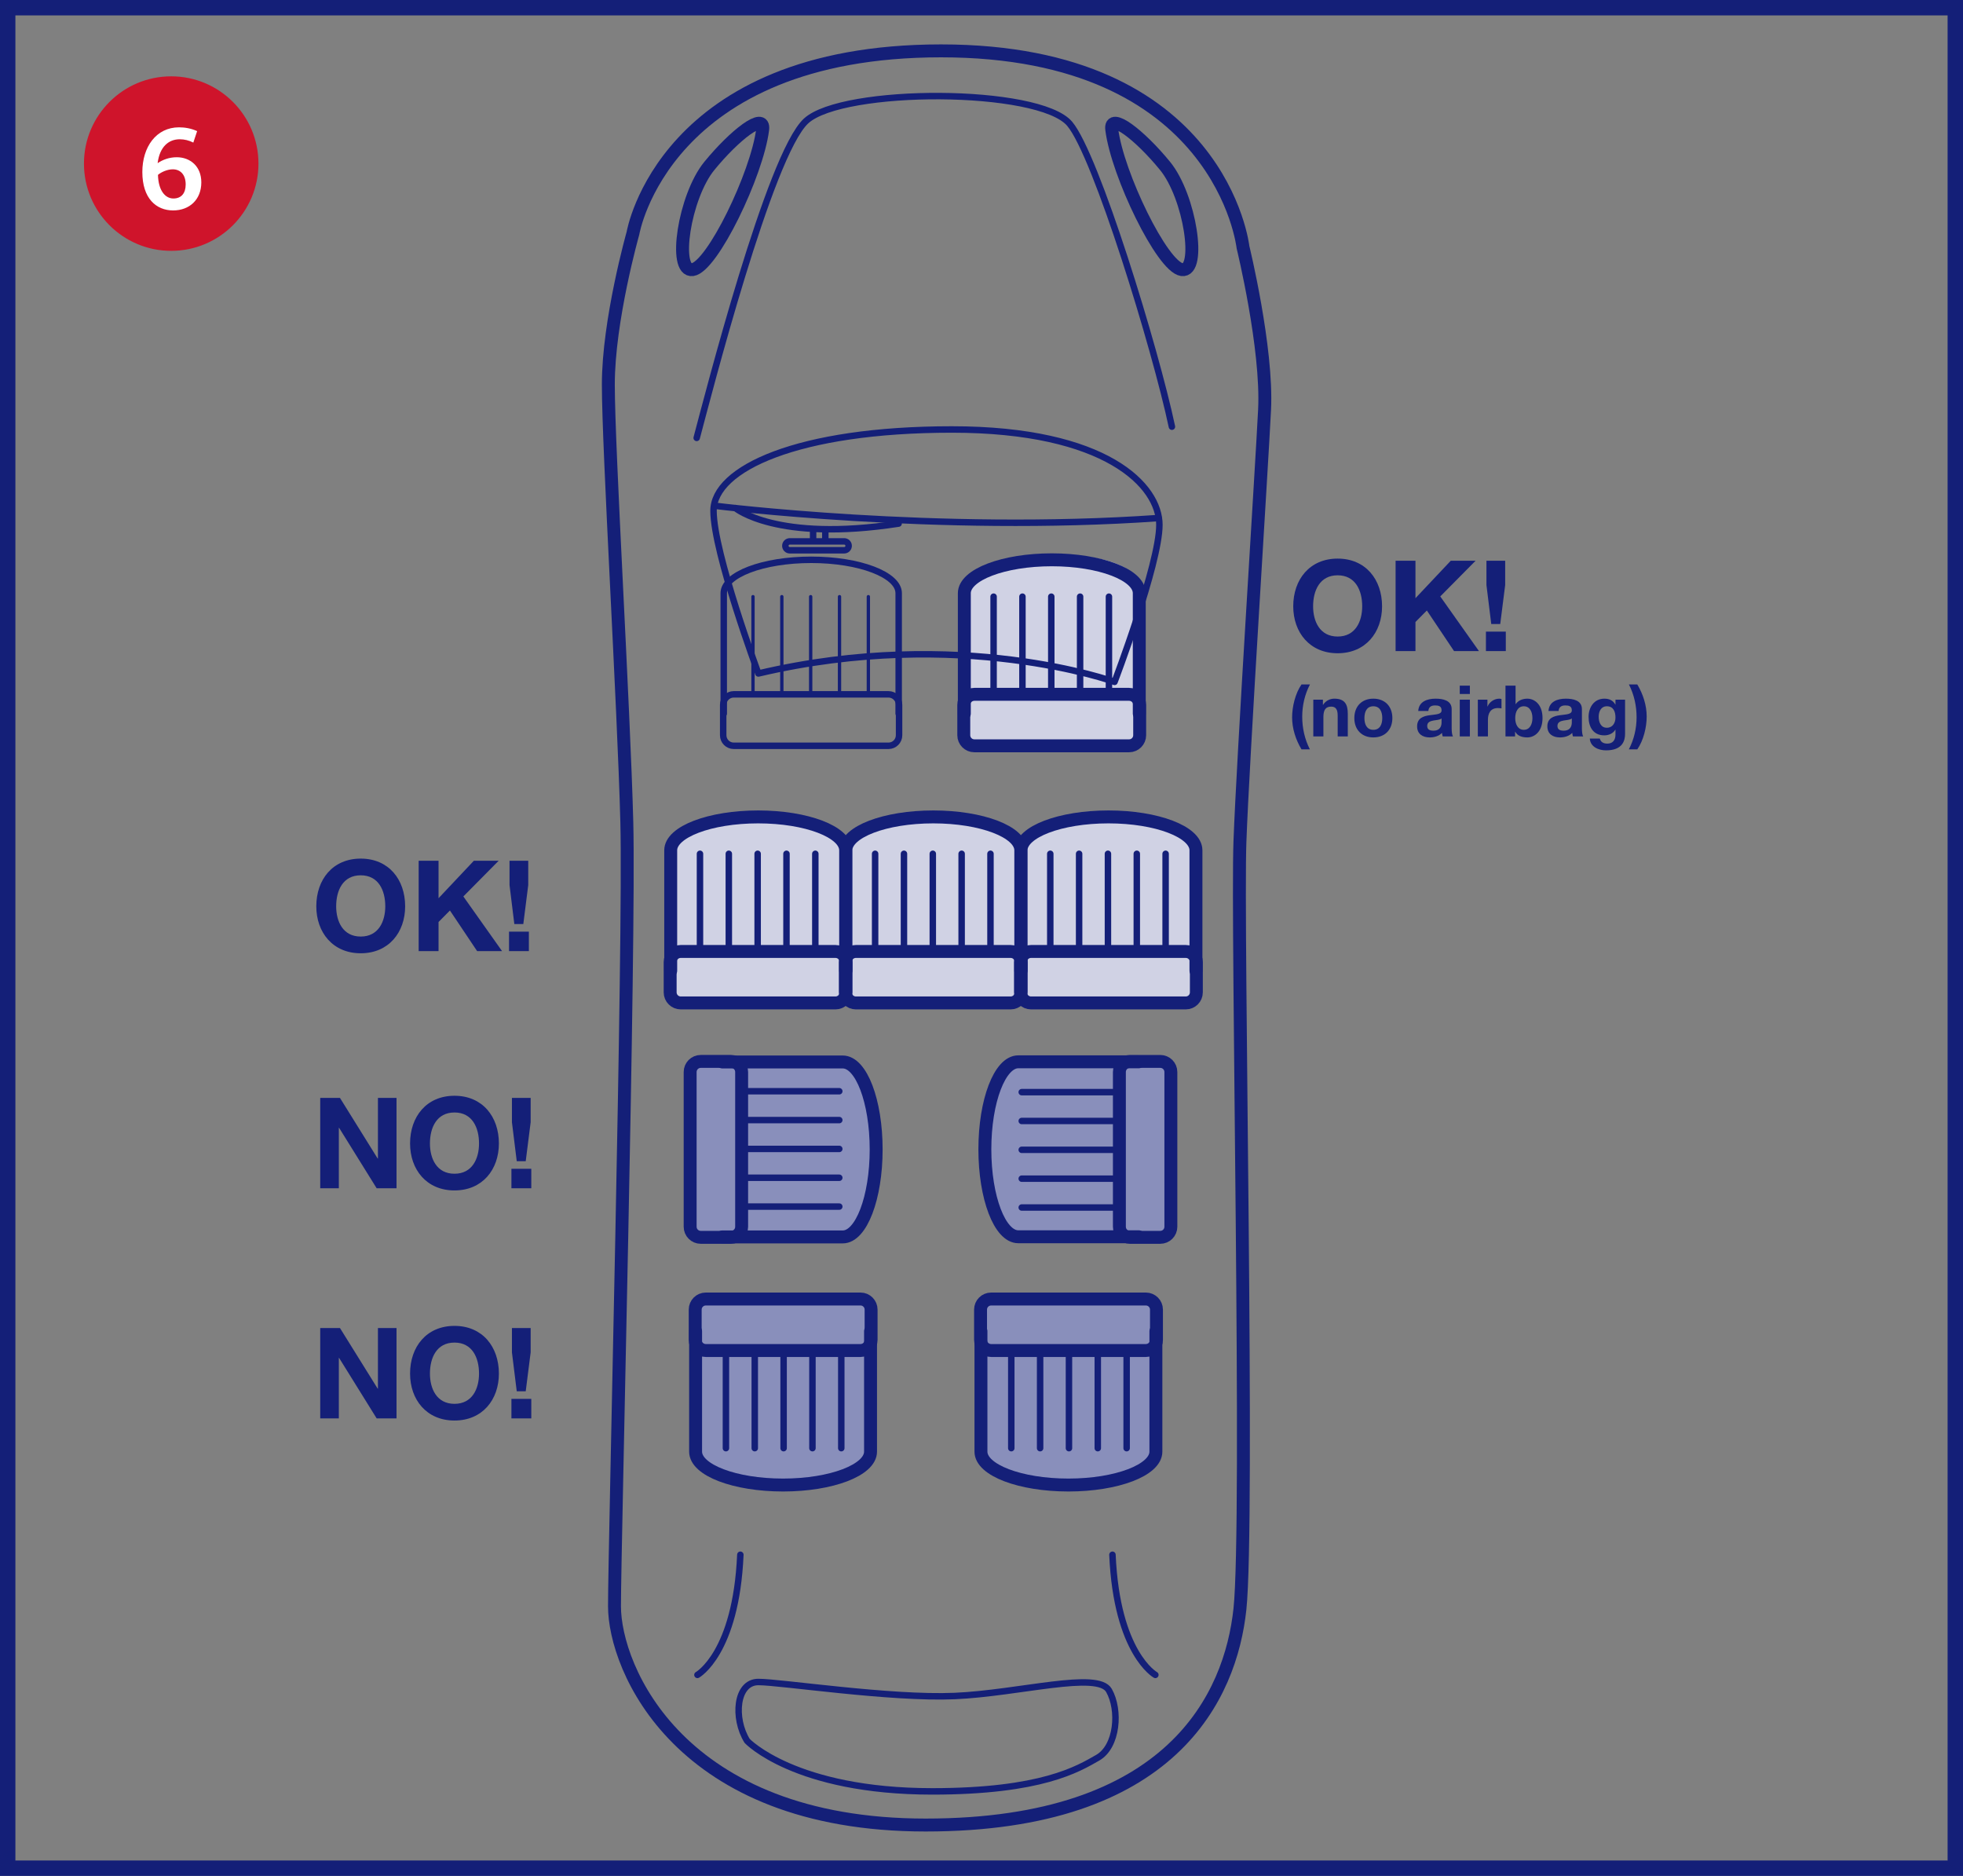 <?xml version="1.0" encoding="UTF-8"?>
<!DOCTYPE svg PUBLIC "-//W3C//DTD SVG 1.1//EN" "http://www.w3.org/Graphics/SVG/1.1/DTD/svg11.dtd">
<!-- Creator: CorelDRAW 2017 -->
<svg xmlns="http://www.w3.org/2000/svg" xml:space="preserve" width="45mm" height="43mm" version="1.1" style="shape-rendering:geometricPrecision; text-rendering:geometricPrecision; image-rendering:optimizeQuality; fill-rule:evenodd; clip-rule:evenodd"
viewBox="0 0 38753.01 37030.74"
 xmlns:xlink="http://www.w3.org/1999/xlink">
 <rect x="0" y="0" width="38753.01" height="37030.74" fill="#808080" stroke="none"/>
 <defs>
  <style type="text/css">
   <![CDATA[
    .str0 {stroke:#CF142B;stroke-width:91.11;stroke-miterlimit:4}
    .str4 {stroke:#141F78;stroke-width:303.82;stroke-miterlimit:4}
    .str1 {stroke:#141F78;stroke-width:255.17;stroke-linecap:round;stroke-linejoin:round;stroke-miterlimit:4}
    .str2 {stroke:#141F78;stroke-width:127.63;stroke-linecap:round;stroke-linejoin:round;stroke-miterlimit:4}
    .str3 {stroke:#141F78;stroke-width:65.62;stroke-linecap:round;stroke-linejoin:round;stroke-miterlimit:4}
    .fil1 {fill:none}
    .fil5 {fill:none;fill-rule:nonzero}
    .fil0 {fill:#CF142B}
    .fil2 {fill:white;fill-rule:nonzero}
    .fil3 {fill:#D0D2E4;fill-rule:nonzero}
    .fil4 {fill:#898FBB;fill-rule:nonzero}
    .fil6 {fill:#141F78;fill-rule:nonzero}
   ]]>
  </style>
 </defs>
 <g id="Слой_x0020_1">
  <path class="fil0" d="M3379.78 4906.13c926.28,0 1677.06,-750.69 1677.06,-1676.71 0,-925.94 -750.78,-1676.97 -1677.06,-1676.97 -925.94,0 -1676.71,751.03 -1676.71,1676.97 0,926.02 750.78,1676.71 1676.71,1676.71z"/>
  <path class="fil1 str0" d="M3379.78 4906.13c926.28,0 1677.06,-750.69 1677.06,-1676.71 0,-925.94 -750.78,-1676.97 -1677.06,-1676.97 -925.94,0 -1676.71,751.03 -1676.71,1676.97 0,926.02 750.78,1676.71 1676.71,1676.71z"/>
  <path class="fil2" d="M3417.59 4153.89c321.05,0 556.67,-211.51 556.67,-553.91 0,-316.22 -218.39,-496.04 -485.7,-496.04 -150.88,0 -279.71,50.98 -376.85,117.12 41.34,-328.63 221.15,-471.93 437.48,-471.93 89.56,0 181.88,22.05 267.31,65.45l75.09 -225.97c-119.19,-55.8 -248.02,-75.09 -356.87,-75.09 -452.64,0 -724.77,388.56 -724.77,882.54 0,522.22 274.89,757.84 607.65,757.84zm4.82 -235.62c-159.83,0 -296.25,-155.7 -303.82,-466.41 68.21,-58.56 190.15,-109.54 292.11,-109.54 150.19,0 254.91,104.72 254.91,299 0,172.24 -84.74,276.95 -243.2,276.95z"/>
  <path class="fil3" d="M13210.64 18820.7l0 -2109.63c0,-194.45 703.24,-598.52 1915.17,-598.52 1211.85,0 1511.11,403.81 1511.11,553.57 0,149.76 44.95,2109.63 44.95,2109.63l0 837.84c0,134.95 -209.61,209.61 -568.72,209.61l-2618.15 0c-179.56,0 -284.36,-89.91 -284.36,-299.17l0 -703.32z"/>
  <path class="fil3" d="M16711.68 18820.7l0 -2109.63c0,-194.45 703.32,-598.52 1915.17,-598.52 1212.19,0 1511.45,403.81 1511.45,553.57 0,149.76 44.61,2109.63 44.61,2109.63l0 837.84c0,134.95 -209.35,209.61 -568.38,209.61l-2618.5 0c-179.56,0 -284.36,-89.91 -284.36,-299.17l0 -703.32z"/>
  <path class="fil3" d="M20152.86 18820.7l0 -2109.63c0,-194.45 703.58,-598.52 1915.52,-598.52 1211.85,0 1511.11,403.81 1511.11,553.57 0,149.76 44.95,2109.63 44.95,2109.63l0 837.84c0,134.95 -209.61,209.61 -568.72,209.61l-2618.5 0c-179.56,0 -284.36,-89.91 -284.36,-299.17l0 -703.32z"/>
  <path class="fil3" d="M19041.25 13672.41l0 -2109.89c0,-194.45 703.58,-598.52 1915.43,-598.52 1211.94,0 1511.2,404.06 1511.2,553.82 0,149.5 44.95,2109.63 44.95,2109.63l0 837.93c0,134.52 -209.7,209.27 -568.72,209.27l-2618.5 0c-179.56,0 -284.36,-89.56 -284.36,-299.26l0 -702.98z"/>
  <path class="fil4" d="M22143.04 24401.91l-2109.89 0c-194.45,0 -598.52,-703.32 -598.52,-1915.52 0,-1211.85 404.06,-1511.11 553.57,-1511.11 149.76,0 2109.89,-44.7 2109.89,-44.7l837.93 0c134.6,0 209.27,209.35 209.27,568.46l0 2618.15c0,179.56 -89.91,284.71 -299.17,284.71l-703.07 0z"/>
  <path class="fil4" d="M14631.5 20930.33l2109.89 0c194.2,0 598.26,703.24 598.26,1915.17 0,1211.85 -403.81,1511.11 -553.57,1511.11 -149.76,0 -2109.63,44.95 -2109.63,44.95l-837.84 0c-134.95,0 -209.35,-209.61 -209.35,-568.38l0 -2618.5c0,-179.56 89.65,-284.36 299.26,-284.36l702.98 0z"/>
  <path class="fil4" d="M17220.2 26615.74l0 2109.89c0,194.11 -703.32,598.17 -1915.43,598.17 -1211.94,0 -1511.2,-403.72 -1511.2,-553.48 0,-149.84 -44.95,-2109.63 -44.95,-2109.63l0 -837.93c0,-134.86 209.61,-209.35 568.72,-209.35l2618.24 0c179.56,0 284.62,89.65 284.62,299.26l0 703.07z"/>
  <path class="fil4" d="M22845.76 26615.74l0 2109.89c0,194.11 -703.32,598.17 -1915.17,598.17 -1211.85,0 -1511.11,-403.72 -1511.11,-553.48 0,-149.84 -44.95,-2109.63 -44.95,-2109.63l0 -837.93c0,-134.86 209.61,-209.35 568.38,-209.35l2618.5 0c179.56,0 284.36,89.65 284.36,299.26l0 703.07z"/>
  <path class="fil5 str1" d="M12496.04 4602.65c0,0 605.24,-3598.6 6082.5,-3598.6 5534.71,0 5960.3,3875.39 5960.3,3875.39 0,0 487,1993.2 425.94,3211.16 -60.71,1217.96 -425.59,6864.8 -486.39,8526.01 -61.06,1660.61 182.31,13430.85 0,15147.09 -182.83,1715.9 -1338.18,4262.66 -6203.93,4262.66 -4866.09,0 -6143.3,-3100.33 -6143.3,-4318.29 0,-1217.96 304.17,-13153.81 243.37,-15479.16 -61.06,-2325.27 -364.88,-7363.24 -364.88,-8636.5 0,-1273.6 486.39,-2989.75 486.39,-2989.75z"/>
  <path class="fil5 str1" d="M21947.73 2554.43c-44.09,-351.88 553.57,110.58 1051.76,719.69 498.28,608.77 719.69,2103.51 332.41,2048.23 -387.7,-55.29 -1273.6,-1882.36 -1384.17,-2767.91z"/>
  <path class="fil5 str1" d="M15056.49 2554.43c43.75,-351.88 -553.82,110.58 -1052.02,719.69 -498.28,608.77 -719.77,2103.51 -332.07,2048.23 387.62,-55.29 1273.25,-1882.36 1384.09,-2767.91z"/>
  <path class="fil5 str2" d="M13753.79 8644.16c221.5,-830.35 1439.72,-5591.54 2159.15,-6255.94 720.03,-664.4 4595.07,-664.4 5204.19,55.29 521.62,616.43 1693.42,4442.82 2018.52,5979.5"/>
  <path class="fil5 str2" d="M14971.75 13294.78c0,0 -885.55,-2380.64 -885.55,-3211.25 0,-830.26 1660.61,-1605.58 4705.56,-1605.58 3045.04,0 4096.88,1107.39 4096.88,1882.36 0,775.32 -885.64,3100.33 -885.64,3100.33 0,0 -3045.04,-1107.04 -7031.26,-165.86z"/>
  <path class="fil5 str2" d="M14750.26 34365.74c-276.7,-442.9 -221.41,-1162.93 221.5,-1162.93 442.99,0 2602.39,332.07 3875.65,276.78 1273.25,-55.03 2823.54,-498.28 3045.04,-110.66 221.15,387.7 165.86,1107.39 -221.75,1328.88 -387.7,221.5 -1107.13,664.4 -3266.19,664.4 -2713.06,0 -3654.24,-996.47 -3654.24,-996.47z"/>
  <path class="fil5 str2" d="M14122.98 9985.45c0,0 4384.43,547.8 8747.07,240.87"/>
  <path class="fil5 str2" d="M16753.62 10774.72c0,48.31 -39.27,87.5 -87.5,87.5l-1074.32 0c-48.57,0 -87.75,-39.18 -87.75,-87.5 0,-48.57 39.18,-87.75 87.75,-87.75l1074.32 0c48.23,0 87.5,39.18 87.5,87.75z"/>
  <path class="fil5 str2" d="M14517.57 10029.19c0,0 811.14,679.64 3222.44,306.84"/>
  <line class="fil5 str2" x1="16052.1" y1="10489.49" x2="16052.1" y2= "10665.09" />
  <line class="fil5 str2" x1="16293.32" y1="10489.49" x2="16293.32" y2= "10643.21" />
  <path class="fil5 str2" d="M13768.69 33062.44c0,0 762.23,-423.18 847.05,-2371.51"/>
  <path class="fil5 str2" d="M22808.73 33062.44c0,0 -762.23,-423.18 -847.05,-2371.51"/>
  <path class="fil5 str2" d="M17749.14 14513.61c0,115.23 -93.52,208.75 -208.75,208.75l-3054.68 0c-115.14,0 -208.75,-93.52 -208.75,-208.75l0 -598.43c0,-115.48 93.61,-209.01 208.75,-209.01l3054.68 0c115.23,0 208.75,93.52 208.75,209.01l0 598.43z"/>
  <path class="fil5 str2" d="M14287.89 14086.2l0 -2376.33c0,-364.28 772.91,-659.32 1726.83,-659.32 953.67,0 1726.83,295.04 1726.83,659.32l0 2376.33"/>
  <line class="fil5 str3" x1="14865.4" y1="11778.16" x2="14865.4" y2= "13694.02" />
  <line class="fil5 str3" x1="15434.72" y1="11778.16" x2="15434.72" y2= "13694.02" />
  <line class="fil5 str3" x1="16004.13" y1="11778.16" x2="16004.13" y2= "13694.02" />
  <line class="fil5 str3" x1="16573.46" y1="11778.16" x2="16573.46" y2= "13694.02" />
  <line class="fil5 str3" x1="17142.78" y1="11778.16" x2="17142.78" y2= "13694.02" />
  <path class="fil5 str1" d="M16702.55 19589.05c0,115.4 -93.61,209.01 -209.01,209.01l-3054.43 0c-115.48,0 -209.09,-93.61 -209.09,-209.01l0 -598.52c0,-115.14 93.61,-208.75 209.09,-208.75l3054.43 0c115.4,0 209.01,93.61 209.01,208.75l0 598.52z"/>
  <path class="fil5 str1" d="M13240.96 19161.82l0 -2376.59c0,-364.02 773.25,-659.32 1726.83,-659.32 953.67,0 1726.83,295.3 1726.83,659.32l0 2376.59"/>
  <line class="fil5 str2" x1="13818.81" y1="16853.86" x2="13818.81" y2= "18769.38" />
  <line class="fil5 str2" x1="14388.13" y1="16853.86" x2="14388.13" y2= "18769.38" />
  <line class="fil5 str2" x1="14957.2" y1="16853.86" x2="14957.2" y2= "18769.38" />
  <line class="fil5 str2" x1="15526.52" y1="16853.86" x2="15526.52" y2= "18769.38" />
  <line class="fil5 str2" x1="16095.85" y1="16853.86" x2="16095.85" y2= "18769.38" />
  <path class="fil5 str1" d="M13833.71 24424.99c-115.4,0 -209.01,-93.61 -209.01,-209.01l0 -3054.51c0,-115.4 93.61,-209.01 209.01,-209.01l598.52 0c115.4,0 209.01,93.61 209.01,209.01l0 3054.51c0,115.4 -93.61,209.01 -209.01,209.01l-598.52 0z"/>
  <path class="fil5 str1" d="M14260.85 20963.4l2376.33 0c364.28,0 659.58,773.17 659.58,1726.83 0,953.93 -295.3,1726.83 -659.58,1726.83l-2376.33 0"/>
  <line class="fil5 str2" x1="16568.89" y1="21541.25" x2="14653.38" y2= "21541.25" />
  <line class="fil5 str2" x1="16568.89" y1="22110.58" x2="14653.38" y2= "22110.58" />
  <line class="fil5 str2" x1="16568.89" y1="22679.64" x2="14653.38" y2= "22679.64" />
  <line class="fil5 str2" x1="16568.89" y1="23248.97" x2="14653.38" y2= "23248.97" />
  <line class="fil5 str2" x1="16568.89" y1="23818.29" x2="14653.38" y2= "23818.29" />
  <path class="fil5 str1" d="M13724.34 25851.62c0,-115.14 93.61,-209.01 209.01,-209.01l3054.77 0c115.14,0 208.75,93.87 208.75,209.01l0 598.52c0,115.4 -93.61,209.01 -208.75,209.01l-3054.77 0c-115.4,0 -209.01,-93.61 -209.01,-209.01l0 -598.52z"/>
  <path class="fil5 str1" d="M17185.93 26279.11l0 2376.33c0,364.28 -773.25,659.23 -1726.83,659.23 -953.67,0 -1726.83,-294.95 -1726.83,-659.23l0 -2376.33"/>
  <line class="fil5 str2" x1="16608.34" y1="28587.07" x2="16608.34" y2= "26671.29" />
  <line class="fil5 str2" x1="16039.01" y1="28587.07" x2="16039.01" y2= "26671.29" />
  <line class="fil5 str2" x1="15469.69" y1="28587.07" x2="15469.69" y2= "26671.29" />
  <line class="fil5 str2" x1="14900.36" y1="28587.07" x2="14900.36" y2= "26671.29" />
  <line class="fil5 str2" x1="14331.04" y1="28587.07" x2="14331.04" y2= "26671.29" />
  <path class="fil5 str1" d="M19357.82 25851.62c0,-115.14 93.52,-209.01 209.01,-209.01l3054.77 0c115.14,0 209.01,93.87 209.01,209.01l0 598.52c0,115.4 -93.87,209.01 -209.01,209.01l-3054.77 0c-115.48,0 -209.01,-93.61 -209.01,-209.01l0 -598.52z"/>
  <path class="fil5 str1" d="M22819.32 26279.11l0 2376.33c0,364.28 -773.17,659.23 -1726.83,659.23 -953.58,0 -1726.83,-294.95 -1726.83,-659.23l0 -2376.33"/>
  <line class="fil5 str2" x1="22241.82" y1="28587.07" x2="22241.82" y2= "26671.29" />
  <line class="fil5 str2" x1="21672.15" y1="28587.07" x2="21672.15" y2= "26671.29" />
  <line class="fil5 str2" x1="21103.17" y1="28587.07" x2="21103.17" y2= "26671.29" />
  <line class="fil5 str2" x1="20533.84" y1="28587.07" x2="20533.84" y2= "26671.29" />
  <line class="fil5 str2" x1="19964.52" y1="28587.07" x2="19964.52" y2= "26671.29" />
  <path class="fil5 str1" d="M22905.96 20952.46c115.4,0 209.01,93.61 209.01,209.01l0 3054.51c0,115.4 -93.61,209.01 -209.01,209.01l-598.26 0c-115.74,0 -209.01,-93.61 -209.01,-209.01l0 -3054.51c0,-115.4 93.27,-209.01 209.01,-209.01l598.26 0z"/>
  <path class="fil5 str1" d="M22478.82 24413.71l-2376.42 0c-364.28,0 -659.58,-772.82 -659.58,-1726.49 0,-953.93 295.3,-1726.83 659.58,-1726.83l2376.42 0"/>
  <line class="fil5 str2" x1="20170.77" y1="23836.2" x2="22086.55" y2= "23836.2" />
  <line class="fil5 str2" x1="20170.77" y1="23266.88" x2="22086.55" y2= "23266.88" />
  <line class="fil5 str2" x1="20170.77" y1="22697.55" x2="22086.55" y2= "22697.55" />
  <line class="fil5 str2" x1="20170.77" y1="22128.23" x2="22086.55" y2= "22128.23" />
  <line class="fil5 str2" x1="20170.77" y1="21559.16" x2="22086.55" y2= "21559.16" />
  <path class="fil5 str1" d="M20160.18 19589.05c0,115.4 -93.35,209.01 -208.75,209.01l-3054.77 0c-115.14,0 -208.66,-93.61 -208.66,-209.01l0 -598.52c0,-115.14 93.52,-208.75 208.66,-208.75l3054.77 0c115.4,0 208.75,93.61 208.75,208.75l0 598.52z"/>
  <path class="fil5 str1" d="M16698.93 19161.82l0 -2376.59c0,-364.02 773.17,-659.32 1726.75,-659.32 953.67,0 1726.58,295.3 1726.58,659.32l0 2376.59"/>
  <line class="fil5 str2" x1="17276.44" y1="16853.86" x2="17276.44" y2= "18769.38" />
  <line class="fil5 str2" x1="17845.76" y1="16853.86" x2="17845.76" y2= "18769.38" />
  <line class="fil5 str2" x1="18415.09" y1="16853.86" x2="18415.09" y2= "18769.38" />
  <line class="fil5 str2" x1="18984.41" y1="16853.86" x2="18984.41" y2= "18769.38" />
  <line class="fil5 str2" x1="19553.74" y1="16853.86" x2="19553.74" y2= "18769.38" />
  <path class="fil5 str1" d="M23618.07 19589.05c0,115.4 -93.27,209.01 -208.75,209.01l-3054.43 0c-115.48,0 -209.01,-93.61 -209.01,-209.01l0 -598.52c0,-115.14 93.52,-208.75 209.01,-208.75l3054.43 0c115.48,0 208.75,93.61 208.75,208.75l0 598.52z"/>
  <path class="fil5 str1" d="M20156.82 19161.82l0 -2376.59c0,-364.02 773.17,-659.32 1726.83,-659.32 953.58,0 1726.49,295.3 1726.49,659.32l0 2376.59"/>
  <line class="fil5 str2" x1="20734.33" y1="16853.86" x2="20734.33" y2= "18769.38" />
  <line class="fil5 str2" x1="21303.65" y1="16853.86" x2="21303.65" y2= "18769.38" />
  <line class="fil5 str2" x1="21872.72" y1="16853.86" x2="21872.72" y2= "18769.38" />
  <line class="fil5 str2" x1="22442.3" y1="16853.86" x2="22442.3" y2= "18769.38" />
  <line class="fil5 str2" x1="23011.37" y1="16853.86" x2="23011.37" y2= "18769.38" />
  <path class="fil5 str1" d="M22499.14 14513.61c0,115.23 -93.61,208.75 -209.01,208.75l-3054.43 0c-115.48,0 -209.09,-93.52 -209.09,-208.75l0 -598.43c0,-115.48 93.61,-209.01 209.09,-209.01l3054.43 0c115.4,0 209.01,93.52 209.01,209.01l0 598.43z"/>
  <path class="fil5 str1" d="M19037.55 14086.2l0 -2376.33c0,-364.28 773.25,-659.32 1726.83,-659.32 954.01,0 1726.83,295.04 1726.83,659.32l0 2376.33"/>
  <line class="fil5 str2" x1="19615.4" y1="11778.16" x2="19615.4" y2= "13694.02" />
  <line class="fil5 str2" x1="20184.72" y1="11778.16" x2="20184.72" y2= "13694.02" />
  <line class="fil5 str2" x1="20754.05" y1="11778.16" x2="20754.05" y2= "13694.02" />
  <line class="fil5 str2" x1="21323.11" y1="11778.16" x2="21323.11" y2= "13694.02" />
  <line class="fil5 str2" x1="21892.44" y1="11778.16" x2="21892.44" y2= "13694.02" />
  <path class="fil6" d="M7121.17 18487.69c352.39,0 484.84,-299.86 484.84,-596.97 0,-312.26 -132.45,-612.13 -484.84,-612.13 -352.14,0 -484.58,299.86 -484.58,612.13 0,297.11 132.45,596.97 484.58,596.97zm0 -1538.75c552.27,0 877.11,412.25 877.11,941.78 0,514.38 -324.84,926.97 -877.11,926.97 -551.76,0 -876.77,-412.59 -876.77,-926.97 0,-529.54 325.01,-941.78 876.77,-941.78z"/>
  <polygon class="fil6" points="8265.24,16991.47 8657.51,16991.47 8657.51,17730.97 9354.46,16991.47 9844.13,16991.47 9147.26,17696 9911.56,18775.15 9419.39,18775.15 8882.28,17973.05 8657.51,18200.65 8657.51,18775.15 8265.24,18775.15 "/>
  <path class="fil6" d="M10428.35 17471.15l-97.23 769.29 -177.4 0 -94.82 -769.29 0 -479.68 369.45 0 0 479.68zm-379.44 919.05l391.92 0 0 384.95 -391.92 0 0 -384.95z"/>
  <path class="fil6" d="M26407.25 12565.36c352.39,0 484.93,-299.6 484.93,-596.97 0,-312 -132.54,-611.87 -484.93,-611.87 -352.05,0 -484.24,299.86 -484.24,611.87 0,297.36 132.19,596.97 484.24,596.97zm0 -1538.49c552.36,0 877.11,411.99 877.11,941.53 0,514.64 -324.75,926.89 -877.11,926.89 -551.67,0 -876.42,-412.25 -876.42,-926.89 0,-529.54 324.75,-941.53 876.42,-941.53z"/>
  <polygon class="fil6" points="27551.41,11069.41 27943.59,11069.41 27943.59,11808.56 28640.54,11069.41 29130.3,11069.41 28433.34,11773.6 29197.38,12852.74 28705.56,12852.74 28168.45,12050.98 27943.59,12278.25 27943.59,12852.74 27551.41,12852.74 "/>
  <path class="fil6" d="M29714.78 11548.83l-97.49 769.2 -177.4 0 -94.82 -769.2 0 -479.68 369.7 0 0 479.68zm-380.04 919.31l392.52 0 0 384.6 -392.52 0 0 -384.6z"/>
  <path class="fil6" d="M25861.01 13511.11c-103.86,197.73 -152.77,418.36 -152.77,635.81 0,221.84 47.36,443.59 151.31,645.63l-165.6 0c-114.8,-190.75 -185.33,-412.59 -185.33,-631.59 0,-209.01 62,-471.5 185.33,-649.84l167.07 0z"/>
  <path class="fil6" d="M25926.97 13811.57l189.55 0 0 100.84 4.31 0c50.38,-81.38 137.62,-120.65 221.75,-120.65 211.76,0 265.24,119.45 265.24,299l0 446.26 -199.62 0 0 -409.83c0,-119.36 -34.96,-178.35 -127.63,-178.35 -107.82,0 -154.32,60.45 -154.32,207.8l0 380.38 -199.28 0 0 -725.46z"/>
  <path class="fil6" d="M27111.78 14406.73c135.81,0 176.54,-116.69 176.54,-231.83 0,-116.35 -40.73,-233.03 -176.54,-233.03 -134.86,0 -175.59,116.69 -175.59,233.03 0,115.14 40.73,231.83 175.59,231.83zm0 -614.97c228.82,0 375.82,151.65 375.82,383.14 0,230.28 -147,381.85 -375.82,381.85 -227.52,0 -374.87,-151.57 -374.87,-381.85 0,-231.48 147.35,-383.14 374.87,-383.14z"/>
  <path class="fil6" d="M28458.84 14181.88c-33.67,29.45 -103.6,31 -165.52,42.28 -61.66,12.4 -117.9,33.67 -117.9,106.61 0,74.41 57.44,92.66 122.12,92.66 155.87,0 161.3,-123.67 161.3,-167.15l0 -74.41zm-460.21 -147.35c11.2,-186.53 178.35,-242.77 341.11,-242.77 144.68,0 318.72,32.21 318.72,206.34l0 377.63c0,65.88 6.72,131.85 25.23,161.3l-202.03 0c-7.32,-22.48 -12.75,-46.16 -14.3,-70.19 -63.21,65.97 -155.53,89.91 -244.23,89.91 -137.62,0 -246.99,-68.89 -246.99,-217.45 0,-164.4 123.58,-203.58 246.99,-220.63 122.12,-18.17 235.7,-13.95 235.7,-95.33 0,-85.69 -58.65,-98.17 -129.09,-98.17 -75.61,0 -124.87,30.66 -131.85,109.37l-199.28 0z"/>
  <path class="fil6" d="M28818.29 13811.57l199.53 0 0 725.46 -199.53 0 0 -725.46zm199.53 -112.38l-199.53 0 0 -164.4 199.53 0 0 164.4z"/>
  <path class="fil6" d="M29174.91 13811.57l189.29 0 0 134.6 3.01 0c36.51,-91.2 134.6,-154.41 231.57,-154.41 13.95,0 30.66,2.76 43.4,7.06l0 185.33c-18.26,-4.31 -47.71,-7.06 -71.39,-7.06 -146.14,0 -196.52,105.15 -196.52,233.03l0 326.9 -199.36 0 0 -725.46z"/>
  <path class="fil6" d="M30083.02 13941.87c-118.24,0 -169.82,110.92 -169.82,233.03 0,120.91 51.58,231.83 169.82,231.83 117.9,0 169.82,-110.92 169.82,-231.83 0,-122.12 -51.93,-233.03 -169.82,-233.03zm-362.13 -406.73l199.28 0 0 364.8 2.76 0c49.17,-74.41 139.08,-108.16 228.73,-108.16 144.59,0 300.47,116.43 300.47,381.93 0,266.45 -155.87,383.05 -300.47,383.05 -106.61,0 -195.06,-32.21 -238.46,-112.38l-2.76 0 0 92.66 -189.55 0 0 -1001.89z"/>
  <path class="fil6" d="M31030.23 14181.88c-33.67,29.45 -103.86,31 -165.52,42.28 -61.66,12.4 -117.9,33.67 -117.9,106.61 0,74.41 57.44,92.66 122.12,92.66 155.53,0 161.3,-123.67 161.3,-167.15l0 -74.41zm-460.21 -147.35c11.2,-186.53 178.35,-242.77 340.85,-242.77 144.59,0 318.72,32.21 318.72,206.34l0 377.63c0,65.88 6.98,131.85 25.15,161.3l-202.03 0c-6.98,-22.48 -12.75,-46.16 -13.95,-70.19 -63.21,65.97 -155.87,89.91 -244.23,89.91 -137.62,0 -246.99,-68.89 -246.99,-217.45 0,-164.4 123.67,-203.58 246.99,-220.63 122.12,-18.17 235.7,-13.95 235.7,-95.33 0,-85.69 -58.9,-98.17 -129.09,-98.17 -75.61,0 -124.87,30.66 -132.1,109.37l-199.02 0z"/>
  <path class="fil6" d="M31892.18 14165.17c0,-117.9 -40.73,-223.3 -169.82,-223.3 -112.47,0 -161.38,98.43 -161.38,206.34 0,103.86 39.27,217.79 161.38,217.79 113.59,0 169.82,-96.88 169.82,-200.83zm189.29 325.7c0,119.1 -41.94,321.39 -376.16,321.39 -143.04,0 -310.2,-67.43 -319.93,-233.03l197.81 0c18.52,74.49 78.71,99.72 148.9,99.72 110.83,0 161.56,-75.96 160.09,-179.9l0 -95.42 -2.76 0c-43.75,75.96 -130.64,112.47 -217.53,112.47 -217.79,0 -310.45,-165.6 -310.45,-364.88 0,-188.08 108.16,-359.46 311.66,-359.46 95.42,0 168.62,32.21 216.33,116.43l2.76 0 0 -96.62 189.29 0 0 679.3z"/>
  <path class="fil6" d="M32155.87 14792.54c103.86,-196.61 153.12,-416.81 153.12,-634.34 0,-221.75 -47.71,-443.59 -151.65,-647.09l165.6 0c115.14,192.3 185.33,414.05 185.33,633.14 0,209.01 -61.66,471.5 -185.33,648.29l-167.07 0z"/>
  <polygon class="fil6" points="6321.82,21673.1 6711.59,21673.1 7455.91,22869.79 7461.07,22869.79 7461.07,21673.1 7828.11,21673.1 7828.11,23456.77 7435.93,23456.77 6694.02,22262.83 6689.11,22262.83 6689.11,23456.77 6321.82,23456.77 "/>
  <path class="fil6" d="M8972.27 23169.65c352.05,0 484.5,-299.86 484.5,-597.31 0,-312 -132.45,-611.87 -484.5,-611.87 -352.14,0 -484.58,299.86 -484.58,611.87 0,297.45 132.45,597.31 484.58,597.31zm0 -1539.1c552.27,0 876.77,412.25 876.77,941.78 0,514.64 -324.49,926.97 -876.77,926.97 -552.02,0 -876.85,-412.33 -876.85,-926.97 0,-529.54 324.84,-941.78 876.85,-941.78z"/>
  <path class="fil6" d="M10476.06 22152.77l-97.49 769.29 -177.14 0 -95.07 -769.29 0 -479.68 369.7 0 0 479.68zm-379.78 919.39l392.27 0 0 384.6 -392.27 0 0 -384.6z"/>
  <polygon class="fil6" points="6321.82,26215.55 6711.59,26215.55 7455.91,27411.99 7461.07,27411.99 7461.07,26215.55 7828.11,26215.55 7828.11,27999.22 7435.93,27999.22 6694.02,26804.94 6689.11,26804.94 6689.11,27999.22 6321.82,27999.22 "/>
  <path class="fil6" d="M8972.27 27711.85c352.05,0 484.5,-299.86 484.5,-596.97 0,-312.35 -132.45,-612.21 -484.5,-612.21 -352.14,0 -484.58,299.86 -484.58,612.21 0,297.11 132.45,596.97 484.58,596.97zm0 -1538.75c552.27,0 876.77,412.25 876.77,941.78 0,514.64 -324.49,926.54 -876.77,926.54 -552.02,0 -876.85,-411.9 -876.85,-926.54 0,-529.54 324.84,-941.78 876.85,-941.78z"/>
  <path class="fil6" d="M10476.06 26695.32l-97.49 769.2 -177.14 0 -95.07 -769.2 0 -479.76 369.7 0 0 479.76zm-379.78 918.96l392.27 0 0 384.95 -392.27 0 0 -384.95z"/>
  <polygon class="fil5 str4" points="38601.1,151.91 151.91,151.91 151.91,36878.83 38601.1,36878.83 "/>
 </g>
</svg>
